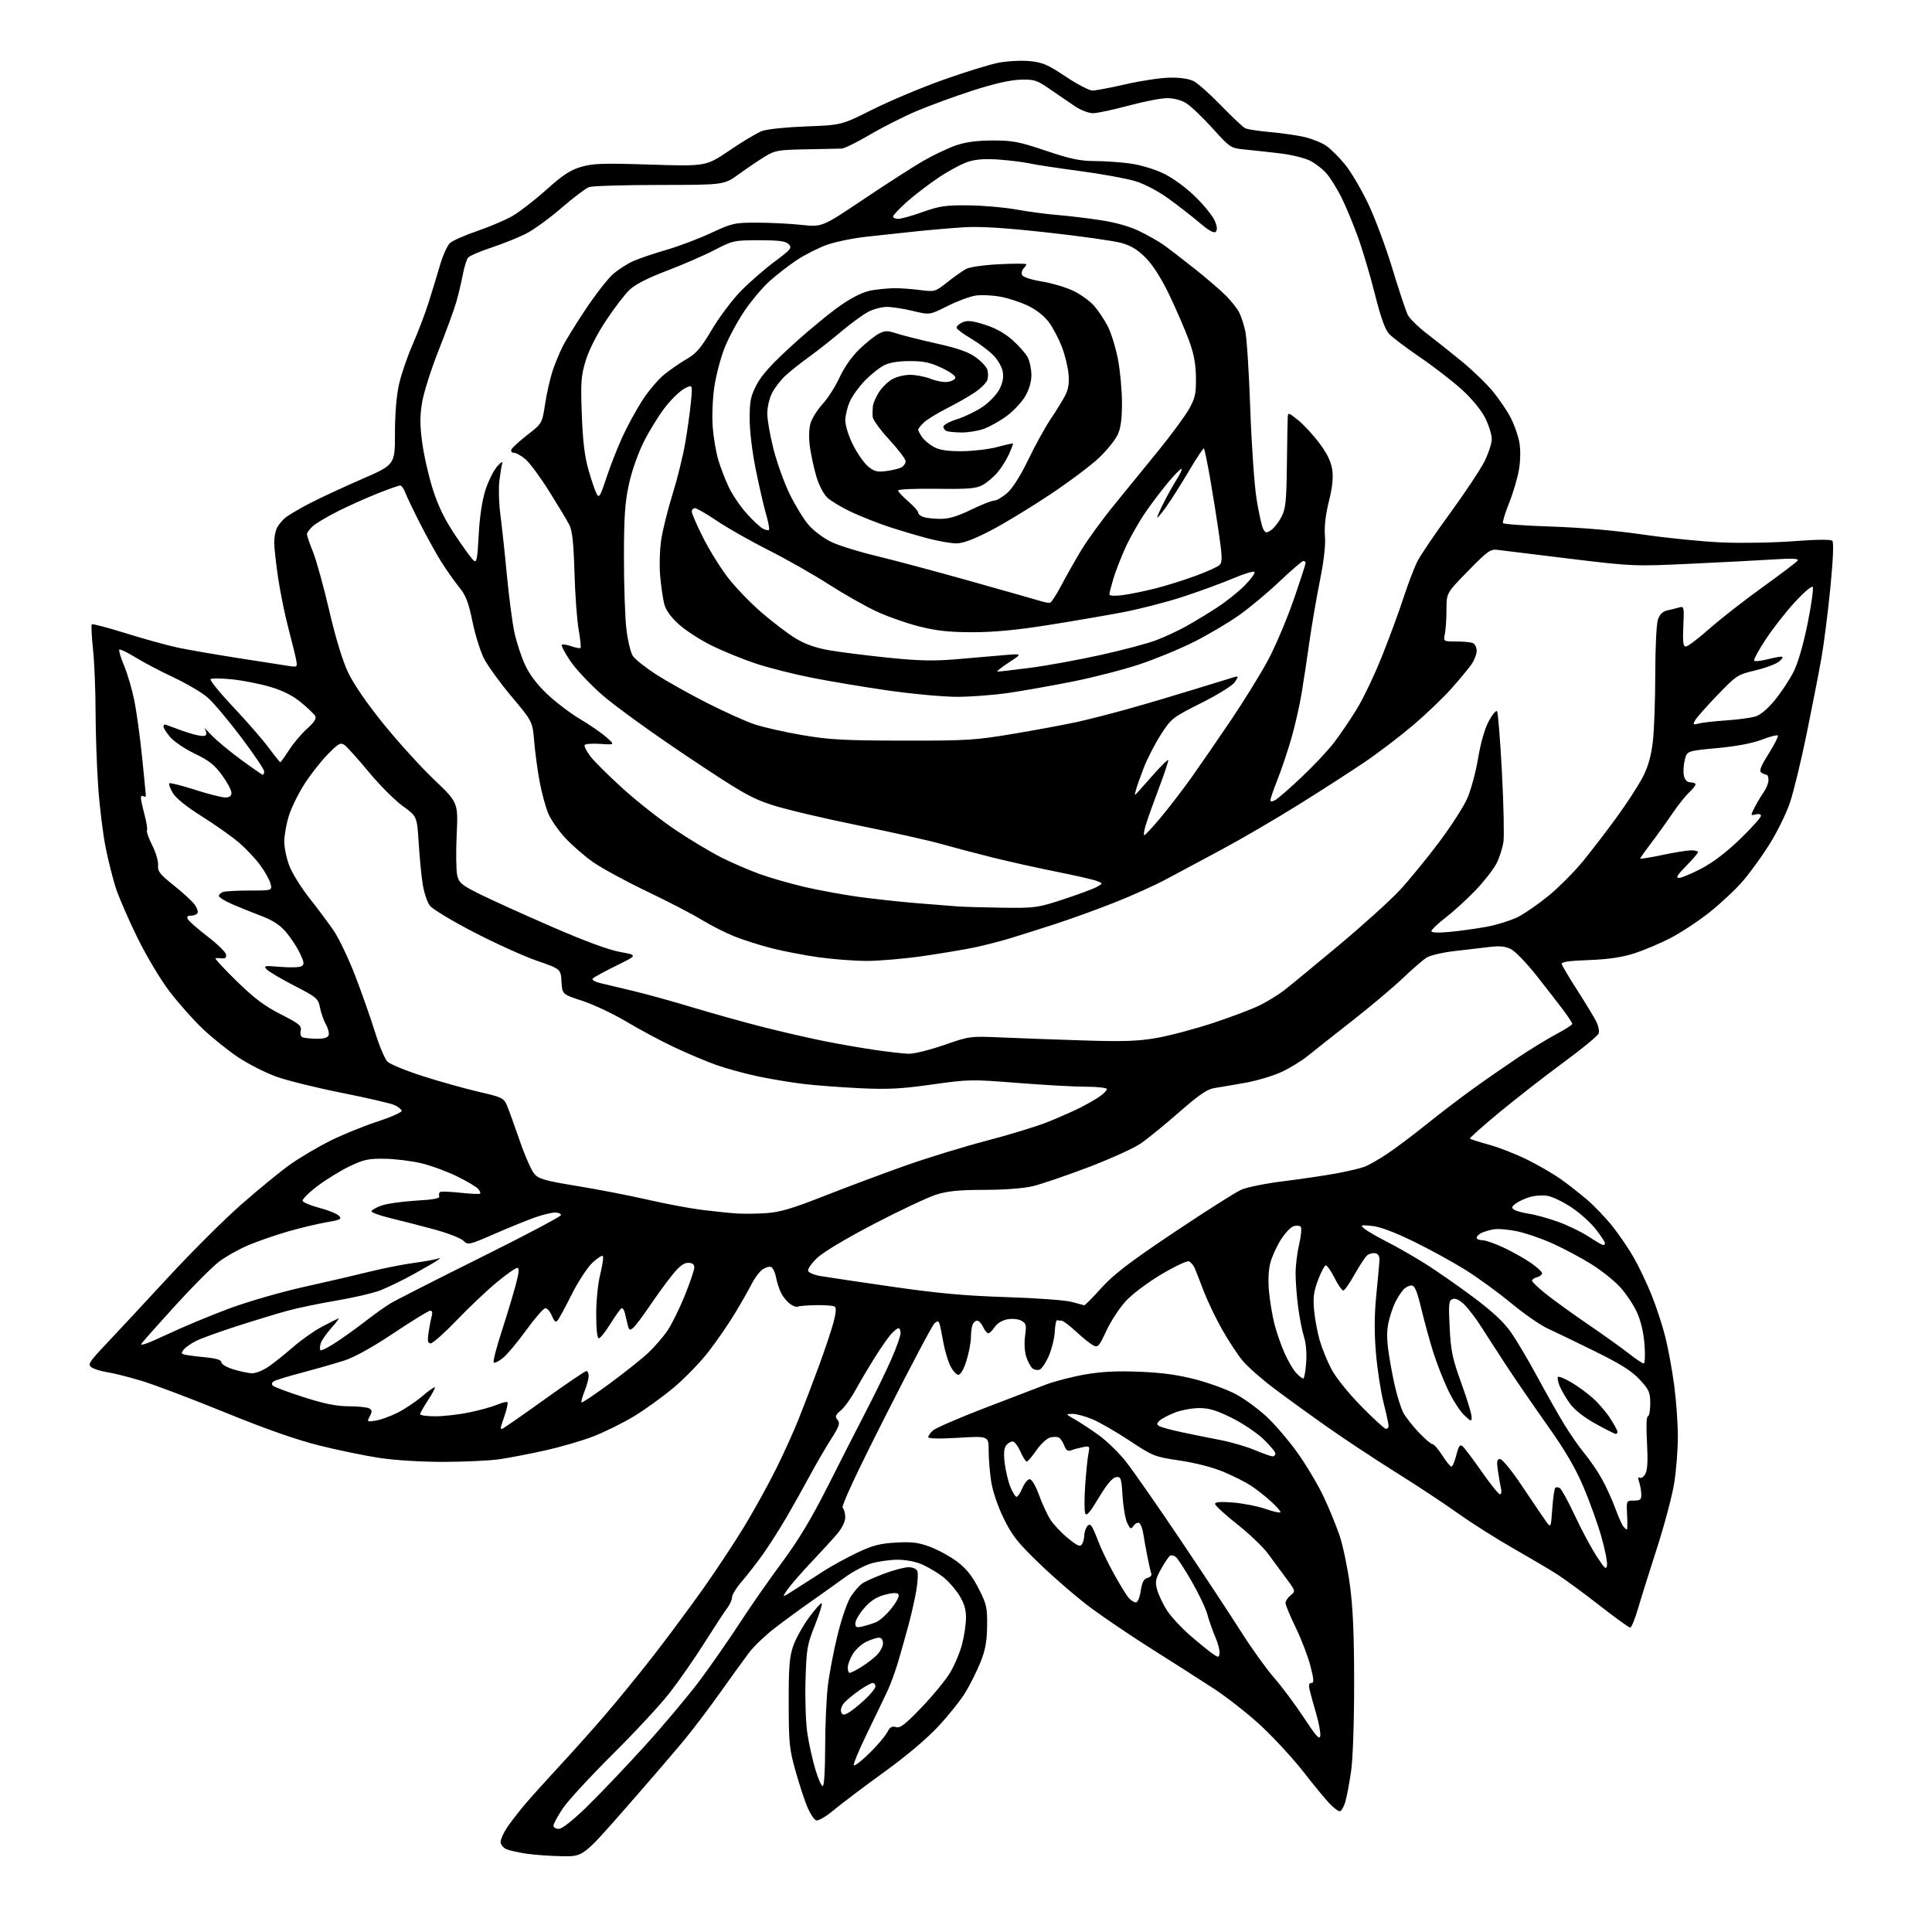 <?xml version="1.0" encoding="UTF-8" standalone="no"?>
<svg 
  version="1.1" 
  xmlns="http://www.w3.org/2000/svg" 
  xmlns:xlink="http://www.w3.org/1999/xlink" 
  xmlns:svg="http://www.w3.org/2000/svg"
  xmlns:rdf="http://www.w3.org/1999/02/22-rdf-syntax-ns#"
  xmlns:cc="http://creativecommons.org/ns#"
  xmlns:dc="http://purl.org/dc/elements/1.1/"
  viewBox="0 0 768 768"
  width="768"
  height="768"
>
<style>svg {background-color: white; }</style>"
<path stroke="none" fill="black" fill-rule="evenodd" d="M223.66,737.88C219.17,737.81 212.80,737.37 209.50,736.90C206.20,736.43 202.49,735.60 201.25,735.05C200.01,734.49 199.00,733.20 199.00,732.16C199.00,731.13 200.18,728.53 201.62,726.39C203.06,724.25 206.31,720.05 208.85,717.06C211.40,714.07 217.48,707.32 222.37,702.06C227.26,696.80 235.37,687.73 240.38,681.91C245.40,676.09 254.02,665.51 259.55,658.41C265.08,651.31 274.00,639.31 279.37,631.73C284.73,624.16 292.25,612.79 296.07,606.45C299.89,600.12 305.41,590.12 308.35,584.22C311.29,578.32 315.32,569.45 317.31,564.50C319.30,559.55 322.95,550.01 325.42,543.30C327.89,536.59 330.56,528.60 331.36,525.55C332.35,521.78 332.48,519.79 331.77,519.36C331.19,519.00 327.84,518.76 324.32,518.82C320.80,518.88 317.57,519.15 317.13,519.42C316.69,519.69 315.35,519.23 314.16,518.40C312.96,517.56 311.35,515.65 310.58,514.15C309.81,512.66 308.86,509.79 308.49,507.78C308.11,505.78 307.22,503.92 306.52,503.64C305.81,503.37 304.27,503.82 303.10,504.64C301.93,505.46 300.01,508.01 298.84,510.32C297.67,512.62 294.68,517.88 292.19,522.00C289.70,526.12 285.04,532.92 281.82,537.10C278.61,541.29 272.38,547.74 267.98,551.45C263.59,555.16 256.34,560.39 251.89,563.07C247.43,565.75 240.18,569.33 235.76,571.03C231.35,572.73 222.74,575.23 216.62,576.59C210.50,577.95 202.35,579.52 198.50,580.07C194.65,580.63 184.75,581.10 176.50,581.12C167.75,581.14 157.12,580.49 151.00,579.57C145.22,578.70 134.43,576.48 127.00,574.63C117.86,572.35 105.75,568.11 89.50,561.48C76.30,556.10 61.37,550.45 56.33,548.92C51.29,547.40 45.12,545.84 42.63,545.47C40.13,545.09 37.31,544.22 36.36,543.52C34.79,542.37 35.38,541.44 42.56,533.86C46.93,529.24 57.92,517.42 67.00,507.59C76.08,497.76 89.12,484.76 96.00,478.72C102.88,472.67 111.65,465.50 115.50,462.79C119.35,460.08 126.40,455.91 131.17,453.52C135.93,451.14 144.38,447.70 149.93,445.88C155.48,444.06 159.87,442.10 159.69,441.53C159.50,440.97 158.26,439.97 156.93,439.32C155.59,438.67 146.18,436.48 136.00,434.45C125.83,432.43 114.00,429.50 109.73,427.95C105.45,426.39 98.72,422.97 94.76,420.34C90.81,417.71 84.48,412.65 80.70,409.08C76.93,405.52 70.92,398.75 67.35,394.05C63.66,389.19 58.11,379.89 54.50,372.50C51.01,365.35 47.20,356.57 46.04,353.00C44.89,349.43 43.07,342.23 42.01,337.00C40.95,331.77 39.62,320.98 39.05,313.00C38.48,305.02 38.01,291.52 37.99,283.00C37.98,274.48 37.52,263.27 36.97,258.09C36.43,252.92 36.21,248.45 36.49,248.17C36.77,247.89 42.96,249.53 50.25,251.80C57.54,254.08 66.82,256.63 70.87,257.48C74.92,258.33 85.72,260.19 94.87,261.63C104.02,263.06 113.02,264.46 114.88,264.74C118.15,265.23 118.25,265.15 117.74,262.37C117.45,260.79 116.07,255.15 114.66,249.83C113.26,244.51 111.41,235.46 110.55,229.70C109.70,223.95 109.00,217.58 109.00,215.56C109.00,213.53 109.52,210.90 110.15,209.73C110.78,208.55 112.24,206.79 113.40,205.82C114.55,204.85 118.88,202.30 123.00,200.15C127.12,198.00 136.46,193.66 143.75,190.49C157.00,184.74 157.00,184.74 157.00,172.32C157.00,164.43 157.60,157.27 158.63,152.70C159.53,148.74 161.95,141.67 164.01,137.00C166.06,132.32 168.89,124.90 170.30,120.50C171.70,116.10 173.77,109.32 174.90,105.43C176.03,101.54 177.82,97.57 178.88,96.61C179.94,95.65 184.79,93.51 189.65,91.85C194.52,90.19 200.80,87.52 203.60,85.93C206.41,84.33 212.49,79.63 217.10,75.49C223.65,69.61 226.71,67.60 230.98,66.34C235.67,64.96 239.71,64.82 258.57,65.43C280.68,66.13 280.68,66.13 290.09,59.73C295.27,56.21 301.07,52.75 303.00,52.05C304.93,51.34 312.80,50.53 320.50,50.25C334.50,49.73 334.50,49.73 347.00,43.47C353.88,40.03 366.49,34.73 375.04,31.70C383.59,28.66 393.39,25.63 396.82,24.96C400.25,24.28 405.79,23.98 409.13,24.28C414.37,24.75 416.33,25.59 423.59,30.41C428.20,33.49 433.01,36.00 434.26,36.00C435.51,36.00 441.48,34.87 447.52,33.48C453.56,32.09 461.46,30.92 465.07,30.86C469.19,30.80 472.73,31.33 474.57,32.29C476.18,33.13 481.06,37.48 485.41,41.96C489.76,46.44 494.04,50.48 494.91,50.94C495.79,51.40 500.26,52.10 504.85,52.50C509.44,52.90 515.62,53.79 518.59,54.48C521.56,55.17 525.45,56.75 527.24,57.99C529.04,59.23 532.41,62.60 534.74,65.47C537.07,68.35 541.21,75.38 543.93,81.10C546.65,86.82 550.98,98.47 553.56,107.00C556.14,115.53 558.87,123.71 559.62,125.19C560.37,126.66 563.80,130.02 567.24,132.65C570.68,135.28 577.01,140.32 581.31,143.85C585.60,147.38 591.15,152.77 593.63,155.82C596.12,158.88 599.26,163.56 600.62,166.23C601.97,168.90 603.47,173.18 603.95,175.75C604.47,178.55 604.43,182.84 603.85,186.44C603.32,189.75 601.56,195.77 599.94,199.82C598.32,203.86 597.20,207.52 597.46,207.94C597.72,208.36 606.39,208.98 616.72,209.32C628.46,209.70 642.06,210.88 653.00,212.48C662.62,213.88 676.80,215.30 684.50,215.63C692.20,215.96 705.01,215.74 712.97,215.13C722.11,214.44 727.78,214.38 728.38,214.98C728.98,215.58 728.69,222.47 727.59,233.72C726.63,243.50 725.01,256.23 723.97,262.00C722.94,267.77 720.30,281.27 718.11,292.00C715.91,302.73 712.93,314.98 711.47,319.23C710.02,323.48 706.39,330.85 703.40,335.61C700.41,340.37 695.62,346.99 692.74,350.32C689.86,353.65 683.90,359.22 679.51,362.70C675.11,366.18 668.14,370.78 664.01,372.91C659.88,375.05 653.35,377.80 649.50,379.02C644.61,380.58 639.19,381.36 631.50,381.64C623.44,381.93 620.59,382.37 620.82,383.27C621.00,383.95 623.76,388.59 626.96,393.58C630.16,398.58 633.52,404.11 634.44,405.88C635.35,407.65 635.83,409.86 635.50,410.80C635.17,411.73 628.94,416.88 621.65,422.23C614.36,427.58 602.88,436.52 596.14,442.09C589.40,447.66 584.07,452.40 584.30,452.63C584.53,452.86 588.03,453.97 592.08,455.09C596.13,456.21 603.06,458.95 607.47,461.17C611.89,463.39 617.75,466.80 620.50,468.76C623.25,470.72 627.88,474.34 630.78,476.81C633.69,479.28 638.29,484.09 641.01,487.51C643.73,490.93 647.58,496.60 649.57,500.11C651.56,503.63 654.70,510.25 656.55,514.84C658.40,519.43 660.85,526.91 661.99,531.46C663.13,536.02 664.72,544.64 665.51,550.62C666.31,556.61 666.97,565.77 666.98,571.00C666.98,576.23 666.32,584.63 665.50,589.69C664.68,594.74 661.57,606.44 658.58,615.69C655.60,624.93 652.20,635.76 651.04,639.75C649.87,643.74 648.51,647.00 648.02,647.00C647.53,647.00 642.03,643.03 635.81,638.17C629.59,633.31 622.02,627.76 619.00,625.82C615.98,623.89 608.13,619.26 601.57,615.52C595.01,611.79 585.10,605.51 579.56,601.57C574.02,597.62 562.92,590.29 554.89,585.28C546.86,580.26 534.71,572.24 527.89,567.44C521.08,562.65 511.45,555.68 506.50,551.95C501.55,548.23 495.88,543.23 493.91,540.84C491.94,538.45 488.29,532.90 485.81,528.50C483.32,524.10 480.08,517.35 478.60,513.50C477.12,509.65 475.49,505.47 474.96,504.22C474.44,502.97 473.39,501.70 472.61,501.41C471.84,501.11 466.83,503.48 461.48,506.68C455.82,510.07 449.90,514.56 447.32,517.41C444.89,520.12 441.48,525.37 439.75,529.09C436.88,535.26 436.42,535.76 434.55,534.79C433.42,534.20 430.38,531.76 427.79,529.36C425.20,526.96 422.62,525.00 422.04,525.00C421.47,525.00 420.66,524.91 420.25,524.80C419.84,524.69 419.41,526.69 419.30,529.25C419.19,531.80 418.14,536.14 416.96,538.88C415.78,541.62 414.12,544.12 413.28,544.45C412.44,544.77 411.15,544.54 410.42,543.94C409.70,543.33 408.59,541.29 407.96,539.39C407.29,537.35 407.10,533.92 407.49,531.04C408.09,526.68 407.93,526.03 405.98,524.99C404.72,524.31 402.34,524.09 400.39,524.46C398.36,524.84 396.33,526.09 395.38,527.55C394.49,528.90 393.36,530.00 392.86,530.00C392.37,530.00 391.44,528.88 390.82,527.50C390.19,526.12 389.12,525.00 388.45,525.00C387.77,525.00 386.94,525.71 386.61,526.58C386.27,527.45 385.97,529.81 385.94,531.83C385.91,533.85 385.10,537.98 384.15,541.00C383.09,544.38 381.86,546.50 380.96,546.50C380.16,546.50 378.71,544.89 377.75,542.92C376.78,540.94 375.52,536.67 374.95,533.42C374.38,530.16 373.70,526.89 373.44,526.14C373.07,525.05 372.68,525.02 371.49,526.01C370.68,526.68 361.91,543.25 352.01,562.82C340.02,586.51 334.34,598.74 335.00,599.40C335.55,599.95 336.00,601.64 336.00,603.17C336.00,604.82 334.72,607.45 332.80,609.72C331.04,611.80 326.40,616.88 322.49,621.00C318.59,625.12 314.33,630.02 313.03,631.89C310.67,635.27 310.67,635.27 316.33,631.64C319.45,629.64 324.53,626.38 327.61,624.40C330.70,622.42 336.61,619.19 340.74,617.22C346.82,614.34 349.77,613.57 356.12,613.20C362.50,612.83 365.06,613.15 369.78,614.92C372.97,616.11 377.81,618.77 380.54,620.83C384.14,623.55 386.46,626.46 389.00,631.44C392.19,637.70 392.49,639.01 392.39,646.40C392.31,652.57 391.68,655.99 389.75,660.78C388.35,664.23 385.70,669.56 383.85,672.62C382.01,675.68 377.18,681.76 373.11,686.14C368.53,691.08 360.36,697.99 351.62,704.31C343.86,709.91 334.90,716.68 331.70,719.33C328.26,722.19 325.28,723.94 324.42,723.61C323.61,723.30 322.07,721.00 321.00,718.49C319.93,715.99 317.81,709.57 316.30,704.22C313.78,695.32 313.55,693.02 313.52,677.00C313.50,662.58 313.82,658.58 315.33,654.25C316.34,651.36 319.18,646.26 321.65,642.90C324.12,639.55 326.38,637.04 326.67,637.33C326.96,637.63 325.71,641.61 323.90,646.18C320.84,653.87 320.56,655.53 320.20,668.14C319.99,675.65 320.32,685.10 320.95,689.14C321.57,693.19 322.98,699.54 324.08,703.25C325.18,706.96 326.52,710.00 327.04,710.00C327.61,710.00 328.00,703.79 328.01,694.75C328.01,686.36 328.48,675.45 329.04,670.50C329.61,665.55 331.38,656.23 332.98,649.78C334.66,643.00 336.92,636.54 338.34,634.44C339.70,632.45 341.68,630.21 342.75,629.46C343.83,628.71 347.75,626.95 351.47,625.55C355.19,624.15 359.55,623.00 361.15,623.00C362.90,623.00 364.31,623.64 364.68,624.61C365.02,625.49 364.82,628.98 364.23,632.36C363.65,635.74 362.26,641.88 361.14,646.00C360.03,650.12 358.21,656.59 357.09,660.38C355.97,664.16 354.10,669.33 352.92,671.88C351.74,674.42 348.08,682.04 344.78,688.81C341.48,695.58 339.07,701.40 339.42,701.75C339.77,702.10 342.55,699.93 345.60,696.94C348.66,693.95 351.82,690.24 352.63,688.70C353.76,686.54 354.58,686.05 356.16,686.55C357.81,687.07 359.80,685.54 366.35,678.71C370.83,674.04 375.94,667.81 377.71,664.86C379.47,661.91 381.61,656.82 382.46,653.54C383.31,650.26 384.00,645.51 384.00,642.99C384.00,639.66 383.22,637.16 381.18,633.95C379.63,631.50 376.70,628.24 374.68,626.70C372.66,625.17 369.10,623.04 366.76,621.98C364.22,620.82 360.26,620.04 356.93,620.02C353.87,620.01 349.12,620.67 346.38,621.48C343.64,622.29 338.95,624.76 335.95,626.96C332.95,629.15 326.90,633.47 322.50,636.55C318.10,639.62 311.49,644.47 307.81,647.32C304.13,650.17 299.59,654.52 297.72,657.00C295.85,659.48 290.81,666.45 286.52,672.50C282.23,678.55 275.76,687.10 272.15,691.50C268.53,695.90 257.98,708.16 248.70,718.75C231.82,738.00 231.82,738.00 223.66,737.88zM222.13,727.00C223.45,727.00 227.66,723.69 233.25,718.25C238.20,713.44 248.52,702.60 256.18,694.18C263.85,685.75 273.85,673.82 278.42,667.68C282.98,661.53 290.07,651.33 294.18,645.00C298.29,638.67 305.79,627.90 310.87,621.06C317.52,612.07 322.61,603.59 329.18,590.56C334.19,580.62 341.09,567.10 344.51,560.50C347.94,553.90 352.37,544.77 354.37,540.20C356.37,535.64 358.00,531.02 358.00,529.95C358.00,528.88 357.63,528.00 357.17,528.00C356.72,528.00 355.42,529.01 354.29,530.25C353.15,531.49 350.24,535.65 347.82,539.50C345.39,543.35 341.93,549.20 340.12,552.50C338.32,555.80 335.67,559.48 334.24,560.68C332.04,562.53 331.84,563.10 332.94,564.43C334.04,565.75 333.62,566.96 330.25,572.25C328.06,575.69 324.33,582.10 321.97,586.50C319.61,590.90 315.45,598.33 312.73,603.00C310.01,607.67 305.78,614.31 303.35,617.74C300.91,621.17 297.14,626.03 294.96,628.55C292.78,631.06 291.00,633.93 291.00,634.93C291.00,635.92 290.17,637.80 289.16,639.12C288.15,640.43 284.07,646.65 280.09,652.95C276.11,659.25 269.85,668.25 266.18,672.95C262.52,677.65 252.26,688.70 243.40,697.50C234.54,706.30 225.64,715.97 223.64,718.99C221.64,722.00 220.00,725.04 220.00,725.74C220.00,726.43 220.96,727.00 222.13,727.00zM532.54,720.00C531.91,720.00 530.02,718.54 528.34,716.75C526.66,714.96 522.06,709.38 518.13,704.33C514.20,699.29 506.82,691.25 501.74,686.46C496.66,681.67 487.91,674.77 482.31,671.13C476.70,667.48 465.69,660.45 457.84,655.50C449.99,650.55 439.20,643.27 433.86,639.32C428.53,635.37 419.39,627.53 413.56,621.91C404.52,613.21 402.36,610.49 398.99,603.60C396.65,598.82 394.62,592.84 394.02,589.00C393.47,585.42 393.01,579.87 393.01,576.66C393.00,570.82 393.00,570.82 381.00,571.54C373.39,571.99 369.00,571.90 369.00,571.28C369.00,570.75 369.84,569.55 370.88,568.61C371.91,567.68 381.02,563.73 391.13,559.83C401.23,555.94 412.35,551.68 415.84,550.36C419.32,549.05 426.30,547.25 431.34,546.37C437.90,545.23 444.05,544.92 453.00,545.29C461.83,545.64 468.37,546.54 475.25,548.34C480.62,549.74 487.81,552.37 491.23,554.19C494.65,556.01 500.20,560.07 503.56,563.21C506.92,566.35 512.46,572.84 515.87,577.64C519.29,582.44 523.88,590.16 526.09,594.80C528.29,599.44 531.18,606.48 532.51,610.45C533.85,614.41 535.69,623.25 536.61,630.08C537.82,639.04 538.29,649.88 538.29,669.00C538.30,684.47 537.80,699.04 537.09,704.00C536.43,708.67 535.39,714.19 534.78,716.25C534.18,718.31 533.17,720.00 532.54,720.00zM524.83,690.05C525.01,688.85 524.27,684.86 523.19,681.19C522.11,677.51 520.94,673.26 520.59,671.75C520.15,669.80 520.35,669.00 521.30,669.00C522.39,669.00 522.31,667.71 520.92,662.25C519.97,658.54 517.35,651.70 515.10,647.05C512.84,642.41 511.00,637.98 511.00,637.21C511.00,636.45 511.91,635.07 513.03,634.16C515.05,632.51 515.03,632.46 511.28,627.41C509.20,624.61 505.93,620.17 504.00,617.55C502.07,614.93 496.56,609.67 491.75,605.87C486.94,602.07 483.00,598.45 483.00,597.83C483.00,597.05 485.21,596.89 490.25,597.29C494.24,597.61 500.09,598.77 503.25,599.88C506.41,600.99 509.00,601.52 509.00,601.06C509.00,600.61 507.22,598.63 505.05,596.66C502.87,594.70 499.39,591.97 497.30,590.59C495.21,589.22 490.34,586.76 486.49,585.13C482.25,583.33 475.35,581.54 469.05,580.60C458.93,579.10 458.33,578.86 449.06,572.72C443.80,569.24 437.17,565.41 434.31,564.20C431.46,562.99 427.86,562.02 426.31,562.04C423.53,562.09 423.54,562.11 427.36,564.29C429.49,565.51 433.78,568.34 436.90,570.59C440.02,572.84 444.85,577.57 447.63,581.09C450.41,584.62 460.10,598.52 469.17,612.00C478.24,625.48 489.08,641.90 493.25,648.50C497.43,655.10 503.40,663.42 506.52,667.00C509.65,670.58 514.97,677.71 518.35,682.86C523.15,690.17 524.57,691.75 524.83,690.05zM337.13,680.93C338.32,680.30 341.25,677.97 343.64,675.76C346.04,673.55 348.00,671.13 348.00,670.37C348.00,669.62 347.52,669.00 346.93,669.00C346.34,669.00 343.98,670.30 341.68,671.88C339.38,673.47 336.66,675.70 335.63,676.85C334.59,678.00 334.03,679.63 334.36,680.51C334.86,681.80 335.37,681.87 337.13,680.93zM337.75,665.00C338.16,664.99 340.07,664.05 342.00,662.89C343.93,661.74 346.74,659.63 348.25,658.21C349.76,656.79 351.00,654.59 351.00,653.31C351.00,651.86 350.41,651.00 349.40,651.00C348.52,651.00 346.28,651.72 344.42,652.61C342.55,653.49 340.12,655.68 339.02,657.47C337.91,659.27 337.00,661.70 337.00,662.87C337.00,664.04 337.34,665.00 337.75,665.00zM484.79,657.22C484.96,656.20 484.19,653.27 483.09,650.71C481.99,648.14 480.58,644.12 479.95,641.77C479.33,639.42 476.56,633.58 473.81,628.79C471.05,623.99 468.19,619.57 467.44,618.95C466.70,618.33 465.65,618.10 465.12,618.42C464.59,618.75 463.00,621.10 461.58,623.64C459.35,627.62 459.13,628.77 459.97,631.90C460.51,633.90 462.24,637.56 463.80,640.03C465.37,642.51 469.55,647.03 473.08,650.10C476.61,653.16 480.62,656.42 482.00,657.36C484.37,658.97 484.51,658.97 484.79,657.22zM342.75,646.57C344.26,646.22 346.71,645.45 348.19,644.87C349.67,644.28 352.49,641.74 354.46,639.22C356.74,636.28 357.69,634.29 357.07,633.67C356.46,633.06 354.45,633.17 351.51,634.00C348.28,634.90 345.88,636.49 343.46,639.32C341.56,641.54 340.00,644.23 340.00,645.29C340.00,646.88 340.48,647.10 342.75,646.57zM451.54,637.00C452.24,637.00 453.07,635.00 453.46,632.39C453.98,628.97 454.67,627.64 456.13,627.25C457.22,626.97 457.92,626.23 457.68,625.62C457.45,625.00 456.76,622.02 456.16,619.00C455.55,615.98 454.80,611.83 454.49,609.79C454.18,607.74 453.46,605.78 452.89,605.43C452.33,605.09 451.31,605.56 450.63,606.49C449.52,608.01 449.27,607.90 448.06,605.34C447.32,603.78 446.50,598.99 446.23,594.70C445.77,587.45 445.59,586.92 443.62,587.20C442.18,587.40 439.97,590.05 436.77,595.39C433.22,601.30 431.88,602.85 431.39,601.57C431.03,600.63 431.02,595.73 431.36,590.68C431.70,585.63 432.27,579.97 432.63,578.10C433.26,574.78 433.20,574.71 430.39,575.28C428.80,575.60 426.72,576.16 425.76,576.53C424.50,577.02 423.77,576.52 423.08,574.70C422.55,573.32 421.62,571.88 421.00,571.50C420.39,571.12 418.81,571.08 417.49,571.41C416.16,571.75 413.69,574.04 411.99,576.51C410.29,578.98 408.56,581.00 408.14,581.00C407.73,581.00 406.59,579.20 405.62,577.00C404.65,574.80 403.27,573.00 402.55,573.00C401.83,573.00 400.68,573.68 399.99,574.52C399.12,575.56 398.93,577.74 399.37,581.52C399.73,584.54 400.74,588.80 401.62,591.00C402.50,593.20 403.61,595.00 404.10,595.00C404.58,595.00 405.63,593.42 406.44,591.50C407.24,589.58 408.54,588.00 409.31,588.00C410.14,588.00 411.68,590.60 413.01,594.25C414.26,597.69 416.29,602.08 417.51,604.02C418.74,605.96 421.87,609.29 424.47,611.42C428.23,614.51 429.38,615.01 430.08,613.90C430.57,613.13 430.98,611.60 431.00,610.50C431.02,609.40 431.45,607.83 431.97,607.01C432.58,606.05 433.23,605.87 433.79,606.51C434.28,607.05 435.49,609.75 436.50,612.50C437.50,615.25 440.31,621.10 442.73,625.50C445.16,629.90 447.85,634.29 448.73,635.25C449.60,636.21 450.86,637.00 451.54,637.00zM638.82,622.19C639.00,620.92 637.97,615.75 636.52,610.69C635.07,605.64 631.88,596.77 629.42,591.00C626.29,583.62 622.11,576.48 615.39,567.00C610.13,559.58 603.01,549.23 599.56,544.00C596.12,538.77 591.43,531.55 589.16,527.95C586.88,524.35 583.70,520.12 582.07,518.57C580.13,516.71 578.54,515.96 577.42,516.39C575.92,516.97 575.78,518.29 576.26,527.77C576.73,537.03 577.37,540.06 580.90,549.83C583.16,556.07 585.00,562.11 585.00,563.27C585.00,565.23 584.80,565.18 581.98,562.48C580.32,560.89 577.44,556.38 575.57,552.45C573.71,548.53 571.07,541.76 569.70,537.41C568.34,533.06 566.22,525.34 564.99,520.25C563.25,513.01 562.39,511.00 561.04,511.00C560.09,511.00 558.62,511.79 557.78,512.75C556.93,513.71 555.52,515.92 554.65,517.65C553.77,519.38 552.57,522.94 551.98,525.57C551.22,529.00 551.23,532.47 552.04,537.92C552.65,542.09 553.86,548.42 554.73,552.00C555.59,555.58 556.95,559.81 557.75,561.41C558.56,563.01 561.25,566.49 563.74,569.16C566.24,571.82 568.77,574.02 569.39,574.04C570.00,574.06 571.77,576.08 573.33,578.54C574.88,580.99 576.52,583.00 576.96,583.00C577.40,583.00 578.28,580.93 578.92,578.41C579.84,574.76 580.35,574.04 581.41,574.92C582.14,575.53 585.56,580.08 589.01,585.02C592.46,589.96 595.71,594.00 596.25,594.00C596.78,594.00 596.98,592.99 596.68,591.75C596.39,590.51 595.84,587.36 595.46,584.75C594.89,580.82 595.04,580.00 596.33,580.00C597.20,580.00 601.07,584.76 605.06,590.75C609.01,596.66 613.20,602.85 614.37,604.50C616.50,607.50 616.50,607.50 617.05,599.79C617.35,595.54 617.88,591.79 618.23,591.44C618.58,591.09 619.41,591.13 620.06,591.54C620.72,591.95 623.40,596.86 626.02,602.45C628.64,608.05 632.52,615.30 634.63,618.56C637.92,623.64 638.53,624.17 638.82,622.19zM646.68,608.00C646.92,608.00 646.98,605.41 646.81,602.25C646.50,596.50 646.50,596.50 649.50,596.50C652.05,596.50 652.49,596.12 652.44,594.00C652.41,592.62 652.02,590.43 651.58,589.12C651.05,587.53 651.14,586.97 651.84,587.40C652.42,587.76 653.44,587.06 654.09,585.83C654.91,584.30 655.10,580.39 654.70,573.30C654.34,567.10 654.49,563.00 655.06,563.00C655.58,563.00 656.00,560.74 656.00,557.98C656.00,553.47 655.57,552.49 651.83,548.43C648.67,545.01 644.36,542.28 634.07,537.20C626.60,533.52 618.12,529.43 615.24,528.11C612.36,526.80 605.83,522.28 600.75,518.06C595.66,513.85 587.45,507.87 582.50,504.78C577.55,501.68 568.25,496.59 561.83,493.46C554.19,489.74 548.50,487.62 545.33,487.32C540.73,486.89 540.60,486.95 542.50,488.52C543.60,489.42 547.61,491.74 551.41,493.67C555.21,495.60 561.96,499.46 566.41,502.25C570.86,505.04 579.46,511.02 585.53,515.55C593.28,521.34 597.78,525.53 600.65,529.64C602.90,532.86 607.66,540.90 611.22,547.50C614.78,554.10 619.61,562.63 621.96,566.46C624.31,570.29 627.93,575.46 630.01,577.96C632.09,580.46 635.15,584.98 636.83,588.00C638.50,591.02 640.86,596.20 642.07,599.50C643.28,602.80 644.71,606.06 645.26,606.75C645.80,607.44 646.44,608.00 646.68,608.00zM505.75,578.91C506.44,578.96 507.00,578.47 507.00,577.82C507.00,577.17 504.85,574.58 502.23,572.07C499.60,569.55 493.92,565.75 489.60,563.61C483.51,560.59 480.60,559.72 476.62,559.74C473.81,559.75 469.48,560.56 467.00,561.53C464.52,562.50 461.82,563.92 461.00,564.68C459.78,565.81 459.75,566.22 460.82,566.89C461.55,567.34 465.60,568.44 469.82,569.34C474.04,570.24 480.94,571.64 485.14,572.44C489.34,573.25 495.41,575.01 498.64,576.37C501.86,577.72 505.06,578.86 505.75,578.91zM642.25,569.99C641.84,569.98 638.22,568.16 634.22,565.94C629.66,563.41 625.88,560.44 624.11,557.99C622.55,555.84 620.70,552.70 620.00,551.01C619.30,549.32 619.00,547.67 619.32,547.35C619.64,547.02 622.01,547.99 624.58,549.49C627.15,551.00 631.07,553.87 633.29,555.87C635.52,557.86 638.61,561.50 640.17,563.95C641.73,566.39 643.00,568.75 643.00,569.20C643.00,569.64 642.66,569.99 642.25,569.99zM199.57,568.00C199.89,568.00 207.36,562.83 216.17,556.50C224.98,550.17 232.60,545.00 233.10,545.00C233.59,545.00 234.00,545.89 234.00,546.98C234.00,548.07 233.27,550.79 232.37,553.02C231.48,555.26 230.94,557.27 231.17,557.50C231.40,557.73 236.52,554.29 242.54,549.85C248.57,545.40 255.45,539.91 257.84,537.64C260.23,535.36 263.53,531.56 265.18,529.18C266.84,526.81 269.95,520.54 272.10,515.27C274.24,509.99 276.00,504.84 276.00,503.83C276.00,502.55 275.26,502.00 273.52,502.00C271.73,502.00 269.90,503.45 266.89,507.25C264.60,510.14 260.60,515.66 257.99,519.53C255.37,523.40 252.53,527.15 251.66,527.87C250.30,529.00 250.00,528.79 249.45,526.34C249.10,524.78 248.60,522.71 248.34,521.75C248.08,520.79 247.56,520.00 247.18,520.01C246.81,520.02 244.83,522.72 242.79,526.01C240.75,529.30 238.62,532.00 238.04,532.00C237.39,532.00 237.00,528.42 237.00,522.46C237.00,516.95 237.69,510.16 238.63,506.42C239.53,502.85 239.97,499.64 239.62,499.28C239.26,498.93 237.36,500.18 235.39,502.07C233.42,503.96 229.78,509.55 227.29,514.50C224.81,519.45 222.30,524.09 221.72,524.80C220.90,525.82 220.38,525.43 219.38,523.05C218.67,521.37 217.51,520.01 216.80,520.02C216.08,520.03 212.65,523.96 209.17,528.77C205.69,533.57 201.51,538.57 199.87,539.87C198.24,541.17 196.62,541.95 196.27,541.60C195.92,541.25 197.27,535.91 199.27,529.73C201.27,523.55 203.80,515.24 204.88,511.25C206.32,505.94 206.52,504.00 205.62,504.00C204.95,504.00 201.27,506.59 197.45,509.75C193.63,512.91 186.50,519.66 181.61,524.75C176.72,529.84 172.05,534.00 171.22,534.00C170.03,534.00 169.86,533.13 170.35,529.75C170.69,527.41 171.26,524.49 171.60,523.25C172.00,521.83 171.80,521.00 171.05,521.00C170.39,521.00 163.89,524.99 156.60,529.86C148.16,535.50 141.00,539.48 136.92,540.81C133.39,541.95 125.95,544.08 120.39,545.55C114.83,547.01 109.66,548.59 108.90,549.06C107.99,549.62 107.86,550.24 108.51,550.86C109.05,551.37 114.55,553.42 120.73,555.40C129.02,558.06 133.74,559.00 138.73,559.02C142.45,559.02 146.11,559.42 146.85,559.89C147.94,560.58 147.97,561.19 146.99,563.02C145.81,565.23 145.88,565.28 149.35,564.72C151.33,564.40 155.25,562.98 158.07,561.56C160.90,560.14 165.28,557.20 167.82,555.04C170.35,552.87 172.61,551.28 172.84,551.50C173.06,551.73 171.84,554.03 170.12,556.63C168.41,559.22 167.00,561.72 167.00,562.17C167.00,562.63 169.72,563.00 173.04,563.00C176.37,563.00 182.42,562.31 186.49,561.47C190.57,560.63 195.55,559.25 197.56,558.41C199.57,557.57 201.44,557.11 201.72,557.39C202.00,557.66 201.50,560.02 200.61,562.62C199.73,565.23 199.00,567.50 199.00,567.68C199.00,567.86 199.26,568.00 199.57,568.00zM550.96,568.00C551.53,568.00 551.99,567.44 551.99,566.75C551.98,566.06 551.07,561.90 549.96,557.50C548.85,553.10 547.50,544.27 546.96,537.88C546.27,529.76 546.31,522.83 547.09,514.88C547.71,508.62 548.28,502.39 548.36,501.03C548.45,499.38 547.90,498.44 546.70,498.19C545.71,498.00 544.27,498.36 543.48,499.01C542.70,499.66 540.45,503.07 538.48,506.60C536.51,510.12 534.48,513.00 533.97,513.00C533.45,513.00 531.89,510.75 530.50,508.00C529.11,505.25 527.56,503.00 527.06,503.00C526.55,503.00 525.17,505.59 523.97,508.75C522.25,513.30 521.91,515.79 522.36,520.70C522.66,524.11 523.66,529.51 524.57,532.70C525.48,535.89 527.58,541.08 529.25,544.24C530.99,547.56 536.00,553.79 541.10,558.99C545.96,563.95 550.39,568.00 550.96,568.00zM518.05,548.00C518.44,548.00 518.97,545.19 519.22,541.75C519.50,538.05 519.15,533.87 518.38,531.50C517.67,529.30 516.61,523.98 516.04,519.68C515.47,515.38 515.01,509.30 515.02,506.18C515.02,503.05 515.67,497.80 516.45,494.50C517.23,491.20 517.49,488.12 517.04,487.65C516.58,487.18 515.29,487.09 514.18,487.44C513.06,487.80 510.81,490.20 509.16,492.79C507.52,495.38 505.63,499.52 504.98,502.00C504.24,504.81 504.04,509.11 504.46,513.50C504.82,517.35 505.79,523.12 506.61,526.33C507.43,529.54 509.22,534.71 510.60,537.82C511.98,540.93 514.06,544.50 515.23,545.74C516.39,546.98 517.67,548.00 518.05,548.00zM100.11,545.90C101.55,545.95 104.47,544.81 106.61,543.36C108.75,541.91 113.20,538.37 116.50,535.49C119.80,532.61 124.97,528.96 128.00,527.38C131.03,525.80 133.95,524.32 134.50,524.10C135.05,523.87 133.86,525.50 131.85,527.73C129.85,529.96 127.89,532.76 127.51,533.96C127.13,535.17 127.08,536.41 127.39,536.73C127.71,537.04 130.56,535.59 133.73,533.51C136.91,531.42 142.20,527.60 145.50,525.03C148.80,522.46 153.19,519.34 155.26,518.09C157.33,516.84 173.42,508.66 191.01,499.92C208.61,491.17 223.00,483.56 223.00,483.01C223.00,482.45 221.95,482.00 220.66,482.00C219.37,482.00 215.88,482.84 212.91,483.86C209.93,484.89 202.68,487.83 196.78,490.40C186.33,494.95 186.02,495.02 184.20,493.20C183.18,492.18 177.87,490.13 172.42,488.66C166.96,487.18 159.12,485.17 155.00,484.18C150.88,483.19 147.58,481.97 147.68,481.48C147.77,480.98 149.57,479.97 151.68,479.22C153.78,478.47 159.91,477.59 165.30,477.28C172.71,476.84 174.98,476.39 174.61,475.42C174.33,474.71 174.60,473.97 175.19,473.77C175.78,473.57 179.45,473.75 183.34,474.17C187.23,474.58 190.61,474.73 190.85,474.49C191.09,474.24 190.75,473.41 190.10,472.62C189.45,471.84 185.68,469.60 181.71,467.64C177.74,465.68 171.35,463.33 167.50,462.42C163.65,461.50 157.12,460.69 153.00,460.63C146.52,460.52 144.61,460.92 139.00,463.61C135.43,465.31 129.67,468.85 126.21,471.47C122.74,474.09 120.08,476.74 120.29,477.36C120.49,477.98 123.48,479.23 126.93,480.13C130.38,481.03 133.87,482.44 134.69,483.27C136.02,484.59 135.45,484.89 129.62,485.91C126.01,486.53 119.10,488.19 114.28,489.59C109.45,490.99 102.45,493.42 98.72,494.98C94.99,496.55 89.73,499.52 87.02,501.58C84.32,503.64 76.57,511.41 69.80,518.84C63.04,526.28 56.93,533.15 56.24,534.12C55.43,535.24 59.03,533.95 66.24,530.54C72.43,527.61 83.59,522.95 91.03,520.19C98.57,517.39 111.86,513.55 121.03,511.52C130.09,509.51 141.78,506.80 147.00,505.50C152.22,504.20 159.91,502.67 164.08,502.10C168.25,501.53 172.52,500.78 173.58,500.44C175.17,499.92 175.25,500.00 174.00,500.93C173.18,501.55 168.90,504.03 164.50,506.46C160.10,508.88 154.16,511.77 151.31,512.89C148.45,514.01 140.57,515.85 133.81,516.99C127.04,518.12 118.12,519.98 114.00,521.12C109.88,522.26 100.88,525.00 94.00,527.22C87.12,529.43 79.89,532.06 77.93,533.05C75.97,534.04 73.78,535.56 73.07,536.42C72.01,537.70 72.02,538.05 73.14,538.42C73.89,538.66 77.54,539.15 81.25,539.51C85.96,539.96 88.00,540.57 88.00,541.52C88.00,542.28 90.12,543.53 92.75,544.34C95.36,545.14 98.67,545.84 100.11,545.90zM653.39,541.99C653.89,542.00 654.04,538.67 653.72,534.51C653.35,529.65 652.28,525.11 650.67,521.58C649.30,518.60 646.27,514.08 643.94,511.56C641.61,509.03 636.51,504.97 632.60,502.54C628.70,500.10 621.90,496.47 617.50,494.46C613.10,492.45 606.62,490.20 603.10,489.46C599.57,488.72 595.30,488.37 593.60,488.70C591.89,489.02 589.71,489.68 588.75,490.18C587.79,490.67 587.00,491.50 587.00,492.04C587.00,492.57 588.01,493.00 589.25,493.00C590.49,493.00 594.32,494.34 597.78,495.97C601.23,497.60 606.07,500.32 608.53,502.02C610.99,503.71 613.00,505.57 613.00,506.14C613.00,506.72 612.10,507.42 611.00,507.71C609.90,508.00 609.00,508.62 609.00,509.10C609.00,509.58 611.59,512.03 614.75,514.54C617.91,517.05 625.45,522.48 631.50,526.61C637.55,530.74 644.75,535.89 647.50,538.05C650.25,540.22 652.90,541.99 653.39,541.99zM431.00,518.87C431.27,518.93 434.34,515.84 437.80,512.01C442.76,506.52 448.93,501.79 466.67,489.91C479.09,481.59 491.10,473.96 493.38,472.95C495.66,471.94 503.18,470.42 510.10,469.57C517.03,468.71 526.47,467.32 531.10,466.47C535.72,465.62 540.85,464.41 542.50,463.78C544.15,463.15 548.20,460.83 551.50,458.62C554.80,456.42 561.77,451.17 567.00,446.97C572.23,442.76 580.55,436.40 585.50,432.84C590.45,429.28 598.55,423.66 603.50,420.35C608.45,417.04 615.31,412.85 618.75,411.03C622.19,409.21 625.00,407.40 625.00,407.00C625.00,406.61 623.35,404.09 621.33,401.39C619.30,398.70 614.53,392.55 610.71,387.72C606.89,382.88 602.39,378.22 600.71,377.35C598.42,376.16 596.25,375.94 592.07,376.44C589.01,376.81 582.68,377.55 578.02,378.09C573.35,378.63 568.40,379.81 567.02,380.70C565.63,381.60 561.35,385.32 557.50,388.98C553.65,392.64 544.50,400.33 537.17,406.06C529.83,411.80 521.96,418.02 519.67,419.88C517.37,421.75 512.80,424.54 509.50,426.09C506.20,427.64 499.68,429.59 495.00,430.43C490.32,431.27 484.82,432.20 482.77,432.52C479.90,432.95 476.64,435.18 468.77,442.08C463.12,447.02 456.25,452.63 453.50,454.52C450.75,456.42 441.30,460.71 432.50,464.05C423.70,467.39 413.80,470.76 410.50,471.54C406.91,472.40 399.21,472.98 391.34,472.99C381.39,473.00 376.73,473.45 372.25,474.85C368.99,475.86 357.90,481.07 347.62,486.43C336.54,492.19 327.26,497.73 324.86,500.02C322.62,502.15 320.99,504.47 321.23,505.18C321.46,505.89 323.65,506.82 326.08,507.24C328.51,507.66 341.30,509.56 354.50,511.47C372.83,514.12 383.58,515.09 400.00,515.62C411.82,515.99 423.52,516.85 426.00,517.53C428.48,518.20 430.73,518.80 431.00,518.87zM637.25,494.93C637.66,494.97 638.00,494.62 638.00,494.16C638.00,493.70 636.36,491.22 634.36,488.65C632.35,486.08 628.05,482.19 624.79,480.02C621.54,477.85 617.28,475.77 615.34,475.40C613.40,475.04 610.15,475.24 608.13,475.84C606.11,476.45 603.57,477.62 602.48,478.45C600.84,479.71 600.74,480.12 601.92,480.89C602.69,481.40 605.37,482.13 607.85,482.50C610.34,482.87 615.56,484.32 619.44,485.72C623.32,487.12 628.75,489.75 631.50,491.56C634.25,493.37 636.84,494.89 637.25,494.93zM304.50,482.25C310.04,481.87 314.85,480.46 327.50,475.48C336.30,472.02 350.70,466.62 359.50,463.50C368.30,460.37 382.93,455.87 392.00,453.50C401.07,451.13 412.01,447.80 416.31,446.08C420.60,444.37 426.45,441.80 429.31,440.36C432.16,438.92 435.74,436.87 437.25,435.80C438.76,434.74 440.00,433.44 440.00,432.93C440.00,432.42 436.29,432.00 431.75,431.99C427.21,431.99 414.95,431.31 404.50,430.48C386.13,429.03 385.00,429.05 370.50,431.11C358.32,432.83 352.96,433.11 342.00,432.59C334.57,432.24 324.45,431.48 319.50,430.90C314.55,430.32 306.23,428.93 301.02,427.82C295.81,426.70 288.38,424.66 284.52,423.27C280.66,421.88 273.27,418.76 268.11,416.33C262.95,413.91 254.42,409.35 249.16,406.21C243.91,403.07 235.98,399.32 231.55,397.87C223.50,395.25 223.50,395.25 223.20,390.22C222.90,385.19 222.90,385.19 213.51,381.95C208.35,380.17 197.05,375.06 188.41,370.59C179.76,366.12 171.86,361.35 170.84,359.98C169.82,358.62 168.56,354.80 168.03,351.50C167.51,348.20 166.78,340.77 166.43,335.00C165.77,324.50 165.77,324.50 160.12,320.43C157.00,318.19 150.93,312.11 146.63,306.93C142.33,301.74 138.00,296.91 137.00,296.19C135.41,295.04 134.64,295.46 130.44,299.69C127.82,302.34 123.65,307.61 121.18,311.42C118.71,315.22 115.86,321.00 114.84,324.26C113.83,327.51 113.00,332.15 113.00,334.55C113.00,336.96 113.91,341.30 115.03,344.21C116.14,347.12 119.72,352.88 122.99,357.00C126.25,361.12 130.61,366.97 132.67,369.99C134.74,373.01 138.59,381.11 141.24,387.99C143.88,394.87 147.41,404.92 149.09,410.31C150.76,415.71 152.97,420.97 154.01,422.01C155.04,423.04 161.43,425.66 168.20,427.82C174.96,429.98 184.93,432.77 190.33,434.02C199.51,436.13 200.26,436.49 201.50,439.39C202.23,441.10 204.51,447.39 206.57,453.37C208.62,459.35 211.25,465.32 212.40,466.63C214.20,468.69 216.63,469.37 229.50,471.47C237.75,472.82 250.35,475.26 257.50,476.90C264.65,478.55 274.32,480.36 279.00,480.94C283.68,481.52 289.75,482.16 292.50,482.35C295.25,482.55 300.65,482.50 304.50,482.25zM361.23,418.89C363.29,418.95 369.59,417.39 375.23,415.43C385.48,411.86 385.52,411.85 398.50,412.42C405.65,412.73 420.27,413.27 431.00,413.60C446.56,414.09 452.37,413.89 459.74,412.61C464.82,411.73 474.96,409.04 482.27,406.63C489.58,404.22 498.02,401.01 501.03,399.50C504.04,397.98 508.30,395.34 510.50,393.64C512.70,391.94 522.38,383.97 532.00,375.94C541.62,367.91 552.59,358.00 556.38,353.92C560.16,349.84 567.14,341.32 571.89,335.00C576.65,328.68 581.74,320.80 583.21,317.50C584.68,314.20 586.63,307.00 587.55,301.50C588.58,295.35 590.21,289.66 591.78,286.72C593.19,284.10 594.68,282.30 595.08,282.72C595.48,283.15 596.36,293.99 597.03,306.81C597.71,319.63 597.98,332.12 597.65,334.56C597.31,337.01 596.07,340.91 594.88,343.23C593.70,345.56 589.97,350.33 586.61,353.85C583.25,357.36 577.91,362.23 574.75,364.68C571.59,367.12 569.00,369.57 569.00,370.12C569.00,370.76 571.63,370.88 576.25,370.45C580.24,370.08 586.86,369.16 590.98,368.40C595.09,367.63 600.71,365.87 603.48,364.47C606.24,363.07 611.77,359.22 615.77,355.92C619.77,352.62 625.84,346.51 629.26,342.35C632.67,338.18 638.78,330.21 642.83,324.64C646.88,319.06 651.52,311.88 653.15,308.67C655.20,304.62 656.39,300.36 657.04,294.67C657.56,290.18 657.99,278.13 657.99,267.90C658.00,257.42 658.46,247.97 659.06,246.26C659.78,244.19 660.97,243.04 662.81,242.64C664.29,242.31 666.40,241.79 667.51,241.47C669.42,240.92 669.50,241.27 669.15,248.95C668.87,255.27 669.08,257.00 670.16,257.00C670.91,257.00 675.12,253.82 679.51,249.93C683.91,246.04 693.45,238.59 700.73,233.36C708.01,228.14 714.26,223.38 714.63,222.79C715.09,222.04 712.33,221.91 705.39,222.36C699.95,222.71 685.13,223.49 672.44,224.08C649.59,225.16 649.16,225.14 623.94,222.09C609.95,220.40 597.08,218.83 595.35,218.59C592.50,218.20 591.40,218.99 583.60,226.95C575.00,235.74 575.00,235.74 575.00,242.25C575.00,245.82 574.72,250.16 574.38,251.88C573.75,255.00 573.75,255.00 578.79,255.00C581.57,255.00 584.55,255.27 585.42,255.61C586.29,255.94 587.00,257.33 587.00,258.70C587.00,260.07 586.02,262.56 584.83,264.24C583.63,265.92 580.08,270.19 576.93,273.74C573.78,277.29 567.03,283.76 561.91,288.13C556.80,292.49 548.09,299.14 542.56,302.89C537.03,306.64 525.08,314.34 516.00,319.99C506.93,325.65 493.28,333.61 485.67,337.68C478.06,341.75 468.16,347.05 463.67,349.47C459.18,351.88 449.88,356.08 443.00,358.79C436.12,361.51 425.55,365.34 419.50,367.30C413.45,369.27 405.35,371.83 401.50,373.00C397.65,374.16 391.35,375.78 387.50,376.60C383.65,377.41 374.43,378.96 367.00,380.04C359.57,381.11 349.45,381.99 344.50,381.98C339.55,381.97 330.90,381.31 325.28,380.51C319.66,379.71 311.33,378.11 306.78,376.95C302.23,375.79 295.57,373.68 292.00,372.26C288.43,370.83 282.57,367.87 279.00,365.67C275.43,363.47 265.55,358.35 257.06,354.29C248.58,350.23 238.90,344.96 235.56,342.58C232.23,340.20 227.35,335.95 224.72,333.13C222.09,330.32 219.07,325.99 218.01,323.52C216.95,321.05 215.40,315.43 214.57,311.04C213.73,306.64 212.75,299.40 212.37,294.93C211.70,286.82 211.70,286.82 203.35,276.88C198.76,271.41 193.82,264.60 192.38,261.76C190.94,258.91 188.88,252.30 187.81,247.06C186.26,239.48 185.20,236.72 182.60,233.52C180.80,231.31 177.68,226.90 175.66,223.73C173.65,220.55 169.77,213.58 167.05,208.23C164.32,202.88 161.63,197.26 161.07,195.75C160.51,194.24 159.60,193.00 159.05,193.00C158.50,193.00 154.55,194.38 150.28,196.08C146.00,197.77 138.90,200.95 134.50,203.14C130.10,205.33 125.49,208.08 124.25,209.24C123.01,210.40 122.00,211.80 122.00,212.35C122.00,212.89 123.10,216.10 124.45,219.47C125.80,222.84 128.69,233.29 130.87,242.69C133.33,253.28 136.15,262.59 138.29,267.14C140.45,271.75 145.66,279.36 152.22,287.50C157.99,294.65 167.08,304.67 172.42,309.78C182.13,319.05 182.13,319.05 181.54,331.78C181.21,338.77 181.31,346.04 181.75,347.93C182.46,350.96 183.46,351.81 190.53,355.34C194.91,357.53 207.72,363.34 219.00,368.25C232.31,374.04 241.96,377.61 246.50,378.43C253.50,379.68 253.50,379.68 245.05,383.84C240.40,386.13 236.18,388.42 235.67,388.93C235.10,389.50 236.25,390.22 238.62,390.80C240.76,391.32 246.55,392.70 251.50,393.87C256.45,395.03 267.25,398.02 275.50,400.51C283.75,403.00 296.57,406.57 304.00,408.44C311.43,410.31 322.23,412.78 328.00,413.93C333.77,415.08 342.77,416.64 348.00,417.40C353.23,418.16 359.18,418.83 361.23,418.89zM125.78,412.92C128.65,412.97 130.25,412.52 130.62,411.55C130.92,410.76 130.46,408.84 129.58,407.30C128.70,405.76 127.64,402.75 127.22,400.61C126.49,396.91 125.99,396.48 117.00,391.84C111.80,389.16 106.86,386.24 106.02,385.36C104.63,383.89 105.10,383.81 111.50,384.35C115.35,384.68 119.13,384.56 119.89,384.08C121.04,383.36 120.92,382.46 119.14,378.78C117.96,376.34 115.47,372.58 113.61,370.42C111.25,367.68 108.32,365.78 103.87,364.10C100.37,362.78 95.14,360.67 92.25,359.41C89.36,358.14 87.00,356.68 87.00,356.16C87.00,355.64 87.71,354.94 88.58,354.61C89.45,354.27 94.23,354.00 99.19,354.00C108.22,354.00 108.22,354.00 107.54,351.28C107.16,349.79 105.29,346.44 103.38,343.84C101.47,341.24 97.63,337.18 94.83,334.81C92.04,332.44 85.44,327.79 80.17,324.48C74.08,320.65 69.89,317.26 68.67,315.18C67.62,313.38 67.00,311.67 67.29,311.38C67.58,311.09 72.14,312.23 77.42,313.92C82.70,315.62 88.14,317.00 89.51,317.00C91.28,317.00 92.00,316.46 92.00,315.13C92.00,314.10 90.31,310.94 88.25,308.12C85.30,304.07 83.00,302.26 77.42,299.59C73.53,297.73 69.14,294.77 67.67,293.02C66.20,291.28 65.00,289.43 65.00,288.92C65.00,288.42 65.21,288.00 65.46,288.00C65.72,288.00 68.08,288.83 70.71,289.85C73.35,290.87 76.96,291.99 78.75,292.33C81.04,292.77 82.00,292.57 82.00,291.68C82.00,290.97 81.66,289.96 81.25,289.42C80.84,288.88 82.08,290.12 84.00,292.17C85.92,294.22 91.22,298.62 95.76,301.95C100.30,305.28 104.23,308.00 104.51,308.00C104.78,308.00 105.00,307.37 105.00,306.60C105.00,305.83 100.86,299.72 95.81,293.01C90.75,286.31 84.79,279.23 82.56,277.29C80.33,275.34 74.25,271.75 69.06,269.32C63.87,266.88 57.00,263.27 53.80,261.29C50.59,259.32 47.73,257.94 47.43,258.24C47.13,258.54 47.99,261.42 49.34,264.64C50.69,267.86 52.52,274.10 53.40,278.50C54.29,282.90 55.68,293.02 56.49,301.00C57.30,308.98 57.97,315.86 57.98,316.31C57.99,316.75 57.55,316.84 57.00,316.50C56.45,316.16 56.01,316.47 56.01,317.19C56.02,317.91 56.67,320.94 57.47,323.92C58.26,326.90 58.69,329.70 58.42,330.13C58.15,330.57 59.10,333.23 60.53,336.06C61.96,338.89 63.00,342.44 62.84,343.97C62.59,346.33 63.52,347.52 69.02,351.91C72.59,354.75 76.32,358.18 77.32,359.52C78.32,360.86 78.86,362.42 78.51,362.98C78.17,363.54 76.99,364.00 75.89,364.00C74.45,364.00 74.12,364.40 74.71,365.45C75.16,366.25 78.67,369.31 82.51,372.26C86.35,375.21 89.65,378.42 89.84,379.39C90.07,380.61 89.61,381.10 88.34,380.96C87.33,380.86 86.12,380.82 85.66,380.88C85.21,380.95 88.96,385.03 94.02,389.96C101.04,396.82 105.19,399.94 111.64,403.21C118.95,406.93 120.00,407.79 119.53,409.67C119.23,410.91 119.54,412.05 120.25,412.34C120.94,412.62 123.43,412.88 125.78,412.92zM398.77,360.83C411.48,360.99 412.49,360.85 422.77,357.48C428.67,355.54 434.62,353.33 436.00,352.55C438.50,351.15 438.50,351.15 435.95,350.18C434.55,349.64 427.35,348.00 419.95,346.52C412.55,345.05 401.10,342.50 394.50,340.85C387.90,339.21 378.68,336.78 374.00,335.45C369.32,334.12 354.48,330.80 341.00,328.07C327.52,325.34 312.23,321.72 307.00,320.02C298.56,317.28 294.74,315.09 272.77,300.40C259.17,291.31 244.09,280.40 239.27,276.15C234.45,271.91 228.76,265.84 226.64,262.66C224.51,259.49 223.03,256.64 223.34,256.33C223.65,256.02 225.34,256.27 227.11,256.89C228.88,257.50 230.53,257.81 230.77,257.56C231.02,257.31 230.68,254.05 230.02,250.30C229.36,246.56 228.61,236.34 228.36,227.60C228.01,215.71 227.49,210.91 226.30,208.60C225.42,206.89 221.82,200.91 218.30,195.29C214.78,189.68 210.53,183.94 208.87,182.54C207.21,181.15 205.17,180.00 204.34,180.00C203.51,180.00 203.02,179.45 203.24,178.78C203.47,178.10 206.32,175.48 209.57,172.94C215.50,168.34 215.50,168.34 216.68,160.62C217.34,156.38 218.64,150.57 219.57,147.71C220.51,144.84 222.32,140.42 223.60,137.87C224.87,135.32 229.07,128.51 232.93,122.75C236.78,116.98 241.62,110.79 243.67,108.99C245.72,107.18 249.37,104.84 251.79,103.77C254.20,102.70 260.07,100.71 264.84,99.34C269.60,97.98 277.55,94.98 282.50,92.68C291.08,88.69 291.94,88.50 301.00,88.51C306.23,88.52 314.17,88.91 318.65,89.40C326.80,90.27 326.80,90.27 343.15,79.30C352.14,73.26 362.78,66.42 366.79,64.09C370.80,61.77 376.65,58.97 379.79,57.87C383.83,56.46 388.14,55.87 394.54,55.85C402.51,55.82 405.01,56.30 415.73,59.91C425.49,63.20 429.32,64.00 435.19,64.02C439.21,64.03 445.65,64.49 449.50,65.03C453.51,65.60 459.17,67.32 462.74,69.07C466.42,70.87 471.57,74.66 475.27,78.31C478.72,81.71 482.17,85.99 482.92,87.81C483.85,90.05 483.96,91.44 483.27,92.13C482.58,92.82 480.52,91.68 476.88,88.58C473.92,86.07 468.38,81.76 464.57,79.00C460.49,76.04 455.08,73.18 451.40,72.04C447.96,70.98 438.05,69.17 429.37,68.01C420.70,66.86 411.75,65.50 409.49,65.00C407.24,64.49 401.82,63.80 397.45,63.46C391.84,63.03 388.15,63.27 384.93,64.27C382.42,65.05 377.02,67.95 372.93,70.71C368.84,73.47 363.14,77.86 360.25,80.46C357.36,83.06 355.00,85.59 355.00,86.09C355.00,86.59 355.94,87.00 357.08,87.00C358.23,87.00 362.61,85.77 366.83,84.26C373.46,81.90 375.93,81.54 385.00,81.63C390.77,81.69 399.32,82.43 404.00,83.29C408.68,84.14 416.10,85.13 420.50,85.48C424.90,85.83 432.70,86.78 437.84,87.58C443.83,88.51 449.32,90.10 453.17,92.00C456.46,93.64 460.59,95.97 462.33,97.19C464.07,98.41 469.60,102.65 474.62,106.62C479.63,110.58 485.41,115.55 487.47,117.66C489.52,119.77 491.82,122.69 492.57,124.15C493.33,125.60 494.43,128.95 495.02,131.59C495.61,134.23 496.50,148.11 497.00,162.44C497.50,176.77 498.63,192.96 499.51,198.42C500.39,203.87 501.57,209.19 502.13,210.24C503.04,211.94 503.38,211.99 505.27,210.74C506.44,209.96 508.28,207.62 509.37,205.52C511.07,202.25 511.37,199.43 511.55,185.11C511.67,175.98 511.82,167.45 511.88,166.17C512.00,163.84 512.02,163.85 515.95,166.96C518.12,168.68 521.92,172.77 524.39,176.06C527.53,180.24 529.09,183.43 529.57,186.64C530.06,189.88 529.66,193.64 528.24,199.37C526.92,204.70 526.38,209.40 526.69,213.00C527.00,216.60 526.29,222.82 524.65,231.00C523.27,237.88 521.42,248.68 520.53,255.00C519.65,261.32 518.25,270.55 517.43,275.50C516.61,280.45 514.77,288.55 513.34,293.50C511.91,298.45 509.45,305.77 507.87,309.78C506.29,313.78 505.00,317.51 505.00,318.06C505.00,318.73 505.65,318.72 506.93,318.04C508.00,317.47 512.76,313.31 517.53,308.80C522.29,304.29 528.09,298.11 530.41,295.05C532.73,292.00 536.72,286.12 539.27,281.99C541.82,277.86 546.34,268.41 549.31,260.99C552.28,253.57 556.17,243.02 557.94,237.55C559.71,232.08 562.21,225.56 563.49,223.05C564.77,220.55 570.59,211.97 576.42,204.00C582.25,196.03 588.36,186.84 590.01,183.59C591.65,180.34 593.00,176.27 593.00,174.54C593.00,172.81 591.84,169.06 590.42,166.21C588.87,163.10 585.21,158.62 581.27,155.01C577.65,151.70 570.15,145.89 564.60,142.10C559.04,138.31 553.46,134.09 552.19,132.72C550.58,130.99 548.87,126.20 546.53,116.87C544.68,109.52 541.61,99.20 539.70,93.95C537.79,88.70 534.86,81.68 533.18,78.35C531.50,75.02 528.91,70.86 527.44,69.11C525.96,67.35 522.98,65.01 520.81,63.90C518.64,62.80 513.19,61.47 508.69,60.95C504.18,60.42 497.94,59.74 494.81,59.43C489.19,58.88 489.02,58.76 481.96,50.96C478.02,46.60 473.33,42.13 471.53,41.02C469.53,39.78 466.57,39.01 463.88,39.02C461.47,39.04 454.55,40.38 448.50,42.02C442.45,43.66 436.13,45.00 434.45,45.00C432.77,45.00 429.56,43.76 427.32,42.25C425.07,40.74 420.62,37.70 417.44,35.50C412.11,31.82 411.17,31.51 405.58,31.68C401.58,31.79 395.06,33.28 386.54,36.03C379.41,38.33 369.28,42.05 364.04,44.29C358.79,46.53 350.46,50.76 345.53,53.69C340.59,56.61 335.64,59.03 334.53,59.07C333.41,59.11 327.08,59.24 320.45,59.36C309.29,59.56 308.06,59.78 303.95,62.30C301.50,63.79 296.88,66.93 293.67,69.26C287.85,73.50 287.85,73.50 262.17,73.52C248.05,73.53 235.46,73.91 234.18,74.36C232.90,74.81 227.95,78.55 223.18,82.67C218.41,86.80 212.03,91.42 209.00,92.94C205.97,94.47 199.82,96.93 195.33,98.42C190.83,99.90 186.67,101.70 186.08,102.41C185.49,103.12 184.55,106.13 183.99,109.10C183.43,112.07 182.26,116.97 181.40,120.00C180.53,123.03 177.40,131.59 174.44,139.04C171.48,146.49 168.51,155.79 167.84,159.72C166.88,165.33 166.88,168.79 167.84,176.00C168.51,181.03 170.42,189.40 172.08,194.59C174.22,201.27 176.82,206.59 181.01,212.85C184.26,217.71 187.55,222.21 188.31,222.84C189.48,223.81 189.79,222.21 190.28,212.75C190.65,205.65 191.62,199.10 192.91,195.00C194.04,191.43 196.13,187.15 197.56,185.50C198.99,183.85 199.94,183.22 199.67,184.09C199.40,184.97 198.88,188.12 198.51,191.09C198.14,194.07 198.31,200.10 198.90,204.50C199.48,208.90 200.65,219.70 201.48,228.50C202.32,237.30 203.66,247.54 204.46,251.27C205.25,254.99 207.10,260.70 208.57,263.97C210.36,267.96 213.24,271.83 217.36,275.77C220.74,279.00 226.65,283.51 230.50,285.79C234.35,288.07 239.07,291.32 241.00,293.02C244.50,296.10 244.50,296.10 238.71,295.71C235.52,295.50 232.68,295.70 232.40,296.16C232.12,296.61 233.15,298.64 234.69,300.67C236.24,302.69 242.13,308.53 247.79,313.65C253.46,318.76 262.86,326.14 268.69,330.04C274.52,333.94 282.72,338.84 286.90,340.94C291.08,343.03 297.88,345.96 302.00,347.45C306.12,348.93 314.00,351.21 319.50,352.50C325.00,353.79 334.45,355.54 340.50,356.40C346.55,357.25 357.12,358.42 364.00,358.99C370.88,359.56 378.52,360.17 381.00,360.34C383.48,360.51 391.47,360.73 398.77,360.83zM667.39,349.00C668.39,349.00 672.42,347.31 676.35,345.25C680.96,342.84 686.44,338.65 691.75,333.50C696.29,329.10 700.00,324.98 700.00,324.34C700.00,323.66 699.14,323.41 697.90,323.74C695.83,324.28 695.82,324.24 697.53,320.89C698.49,319.03 700.11,316.31 701.13,314.85C702.16,313.39 703.00,311.25 703.00,310.10C703.00,308.94 702.66,307.99 702.25,307.98C701.84,307.98 700.91,307.60 700.19,307.14C699.18,306.50 699.86,304.75 703.07,299.62C705.38,295.94 707.01,292.68 706.70,292.37C706.39,292.06 703.52,292.81 700.32,294.04C696.60,295.47 690.19,296.68 682.54,297.39C670.57,298.50 670.57,298.50 669.68,302.27C669.19,304.34 669.07,307.15 669.42,308.52C669.82,310.12 670.74,311.00 672.02,311.00C673.11,311.00 674.00,311.37 674.00,311.83C674.00,312.28 672.82,313.74 671.39,315.08C669.95,316.41 666.95,320.20 664.72,323.50C662.48,326.80 658.71,332.05 656.33,335.17C653.95,338.29 652.00,341.04 652.00,341.28C652.00,341.52 655.94,340.89 660.75,339.88C665.56,338.86 670.74,338.03 672.25,338.02C673.76,338.01 675.00,338.32 675.00,338.72C675.00,339.11 672.88,341.58 670.29,344.22C666.78,347.78 666.04,349.00 667.39,349.00zM454.88,332.00C455.25,332.00 458.27,328.74 461.59,324.75C464.91,320.76 470.34,313.68 473.67,309.00C476.99,304.32 483.97,294.20 489.17,286.50C494.37,278.80 501.03,268.05 503.96,262.60C506.89,257.16 511.48,246.39 514.15,238.67C516.82,230.96 519.00,224.27 519.00,223.82C519.00,223.37 518.60,223.00 518.10,223.00C517.61,223.00 513.30,226.71 508.51,231.25C503.73,235.79 496.37,241.90 492.16,244.83C487.95,247.77 480.04,252.42 474.60,255.17C469.15,257.92 459.48,261.91 453.10,264.04C446.72,266.17 434.75,269.26 426.50,270.91C418.25,272.55 406.72,274.60 400.87,275.45C395.03,276.30 385.80,277.00 380.37,277.00C374.94,276.99 362.62,275.86 353.00,274.48C343.38,273.09 329.65,270.80 322.50,269.37C315.35,267.95 305.45,265.44 300.50,263.80C295.55,262.15 287.78,259.00 283.23,256.79C278.68,254.58 272.73,250.76 270.00,248.31C266.73,245.37 264.70,242.59 264.07,240.17C263.53,238.15 262.80,233.12 262.43,229.00C262.06,224.78 262.25,218.37 262.88,214.35C263.49,210.42 265.51,202.32 267.38,196.35C269.25,190.38 271.51,181.22 272.40,176.00C273.30,170.78 274.32,163.42 274.67,159.65C275.31,152.79 275.31,152.79 272.14,154.43C270.40,155.33 266.96,158.63 264.49,161.78C262.02,164.93 258.19,171.10 255.98,175.50C253.62,180.19 251.15,187.22 250.00,192.50C248.43,199.74 248.04,205.41 248.03,221.50C248.02,232.50 248.45,245.27 248.98,249.88C249.51,254.49 250.67,259.37 251.55,260.72C252.43,262.07 256.61,265.39 260.83,268.11C265.05,270.83 274.12,275.91 281.00,279.40C287.88,282.89 296.32,286.70 299.78,287.88C303.23,289.05 311.78,291.00 318.78,292.19C329.67,294.06 335.45,294.37 359.00,294.41C384.55,294.45 387.67,294.25 403.00,291.67C412.07,290.15 423.32,288.05 428.00,287.03C432.68,286.00 442.12,283.58 449.00,281.65C455.88,279.72 467.57,276.25 475.00,273.95C482.43,271.65 489.40,269.51 490.49,269.20C492.38,268.67 492.40,268.77 490.92,271.07C490.00,272.49 484.45,275.96 477.53,279.45C466.05,285.22 465.58,285.58 461.50,291.95C459.18,295.55 456.15,301.43 454.75,305.00C453.36,308.57 451.92,312.62 451.56,314.00C450.89,316.50 450.89,316.50 452.88,314.22C453.98,312.96 456.94,309.64 459.46,306.83C461.99,304.02 464.21,301.90 464.40,302.11C464.59,302.32 462.97,307.23 460.79,313.00C458.62,318.77 456.24,325.41 455.52,327.75C454.79,330.09 454.50,332.00 454.88,332.00zM111.43,303.00C111.63,303.00 113.19,300.82 114.89,298.17C116.60,295.51 119.82,291.69 122.06,289.69C124.89,287.14 125.87,285.61 125.31,284.62C124.86,283.84 122.32,281.41 119.66,279.22C116.36,276.50 112.47,274.54 107.41,273.04C103.34,271.83 96.51,270.49 92.25,270.05C87.99,269.62 84.15,269.59 83.71,269.97C83.28,270.36 87.35,275.36 92.75,281.09C98.15,286.82 104.48,294.09 106.82,297.25C109.15,300.41 111.23,303.00 111.43,303.00zM675.14,287.63C676.44,287.26 681.33,286.70 686.00,286.39C690.67,286.08 695.97,285.37 697.76,284.83C699.83,284.20 702.69,281.79 705.60,278.22C708.11,275.14 711.44,270.09 712.99,267.01C714.74,263.55 716.87,256.20 718.58,247.72C720.10,240.18 721.00,233.68 720.56,233.26C720.13,232.84 716.89,235.64 713.36,239.48C709.83,243.32 704.64,249.97 701.83,254.26C699.02,258.54 696.99,262.32 697.32,262.65C697.65,262.98 699.94,262.75 702.40,262.13C704.87,261.51 707.47,261.01 708.19,261.03C708.96,261.05 708.58,261.83 707.28,262.92C706.06,263.94 701.79,265.54 697.78,266.49C690.72,268.16 690.26,268.46 682.66,276.36C678.34,280.84 674.35,285.35 673.79,286.40C672.89,288.07 673.05,288.21 675.14,287.63zM396.54,266.97C397.11,266.99 402.96,266.31 409.54,265.46C416.12,264.61 428.67,262.32 437.43,260.38C446.20,258.44 456.12,255.81 459.49,254.54C462.86,253.27 468.29,250.75 471.56,248.93C474.83,247.11 480.43,243.71 484.00,241.37C487.57,239.03 492.50,235.08 494.94,232.58C497.38,230.09 499.05,227.72 498.66,227.33C498.27,226.94 494.47,228.09 490.22,229.90C485.98,231.71 477.10,234.97 470.50,237.14C463.90,239.32 452.88,242.16 446.00,243.45C439.12,244.75 425.62,247.06 416.00,248.58C403.95,250.48 394.76,251.33 386.50,251.32C377.41,251.31 372.32,250.76 365.50,249.05C360.55,247.81 352.86,245.11 348.41,243.04C343.96,240.97 335.41,236.13 329.41,232.27C323.41,228.41 312.65,222.30 305.50,218.69C298.35,215.08 289.12,209.84 285.00,207.06C280.88,204.28 276.94,202.00 276.25,202.00C275.56,202.00 275.00,202.63 275.00,203.40C275.00,204.17 277.01,208.78 279.46,213.65C281.91,218.52 286.33,225.65 289.28,229.50C292.23,233.35 298.29,239.65 302.75,243.50C307.21,247.35 313.32,251.99 316.34,253.81C320.10,256.09 324.26,257.55 329.65,258.49C333.97,259.24 344.48,260.56 353.00,261.44C365.08,262.68 371.04,262.82 380.00,262.07C386.32,261.54 394.88,260.81 399.00,260.44C406.50,259.78 406.50,259.78 401.00,263.37C397.98,265.34 395.97,266.96 396.54,266.97zM417.42,239.60C417.93,239.48 419.88,236.49 421.76,232.94C423.63,229.40 427.17,223.12 429.63,219.00C432.08,214.88 438.13,206.55 443.08,200.50C448.02,194.45 456.08,184.55 460.99,178.50C465.90,172.45 471.17,165.25 472.71,162.50C475.11,158.20 475.49,156.45 475.40,150.00C475.33,144.43 474.58,140.57 472.52,135.00C470.98,130.88 467.55,122.94 464.89,117.37C461.82,110.94 458.43,105.57 455.62,102.67C452.36,99.32 449.76,97.71 445.84,96.60C442.90,95.76 429.70,93.89 416.50,92.44C399.71,90.58 389.80,89.95 383.50,90.33C378.55,90.63 370.00,91.36 364.50,91.94C359.00,92.52 350.04,93.48 344.58,94.08C339.13,94.67 331.92,96.15 328.57,97.37C325.21,98.59 319.89,101.29 316.73,103.39C313.58,105.48 308.71,109.25 305.92,111.76C303.12,114.28 298.61,119.63 295.89,123.67C293.17,127.70 289.64,134.26 288.05,138.25C286.46,142.24 284.61,149.28 283.94,153.90C283.26,158.59 282.99,165.65 283.33,169.90C283.66,174.08 284.66,179.93 285.55,182.90C286.44,185.86 288.31,190.72 289.72,193.69C291.13,196.66 294.29,201.33 296.76,204.07C299.22,206.81 302.12,209.53 303.20,210.11C304.29,210.69 305.40,210.93 305.68,210.66C305.96,210.38 305.46,207.64 304.56,204.57C303.67,201.51 301.83,193.54 300.47,186.86C299.02,179.75 298.00,171.31 298.00,166.48C298.00,159.38 298.39,157.48 300.80,152.87C302.83,148.99 306.92,144.50 315.55,136.68C322.12,130.72 330.76,123.66 334.74,120.99C339.59,117.73 343.55,115.88 346.74,115.37C349.36,114.96 353.30,114.59 355.50,114.56C357.70,114.53 362.24,114.85 365.58,115.28C371.61,116.05 371.71,116.03 376.58,112.18C379.29,110.04 382.62,107.68 384.00,106.93C385.44,106.15 391.08,105.34 397.25,105.03C403.16,104.74 408.00,104.75 408.00,105.05C408.00,105.35 407.49,106.11 406.87,106.73C406.24,107.36 405.98,108.50 406.27,109.27C406.60,110.12 409.65,111.14 414.03,111.87C418.00,112.52 423.64,114.19 426.56,115.57C429.48,116.95 433.25,119.65 434.93,121.58C436.62,123.50 439.10,127.23 440.43,129.86C441.76,132.50 443.56,138.38 444.43,142.94C445.29,147.49 446.00,155.27 446.00,160.21C446.00,166.62 445.51,170.24 444.28,172.85C443.34,174.86 440.07,178.90 437.03,181.84C433.99,184.78 425.20,191.39 417.50,196.53C409.80,201.67 399.11,208.16 393.74,210.94C387.03,214.42 382.80,216.00 380.18,216.00C378.09,216.00 373.03,215.12 368.94,214.05C364.85,212.97 357.95,210.93 353.60,209.51C349.26,208.09 342.51,205.43 338.60,203.61C334.70,201.79 330.31,199.17 328.87,197.80C327.34,196.36 325.51,192.82 324.51,189.41C323.56,186.16 322.42,180.92 321.97,177.76C321.48,174.31 321.55,170.58 322.15,168.41C322.70,166.42 324.87,162.93 326.96,160.65C329.06,158.37 332.12,153.57 333.76,150.00C335.59,146.01 338.64,141.69 341.63,138.81C344.31,136.22 347.79,133.45 349.36,132.64C351.81,131.38 352.80,131.37 356.36,132.54C358.64,133.30 365.76,135.08 372.18,136.52C380.70,138.42 384.95,139.90 387.85,142.01C390.04,143.59 392.12,145.81 392.48,146.94C392.84,148.08 392.85,149.90 392.50,151.00C392.15,152.10 389.98,154.29 387.68,155.87C385.38,157.44 380.35,160.33 376.50,162.28C372.65,164.22 368.49,166.78 367.25,167.95C366.01,169.12 365.00,170.41 365.00,170.82C365.00,171.22 365.70,172.56 366.56,173.78C367.42,175.01 369.56,176.78 371.31,177.72C373.59,178.94 376.77,179.40 382.50,179.36C386.90,179.32 393.18,178.57 396.46,177.69C399.73,176.80 402.52,176.19 402.65,176.31C402.78,176.44 402.08,178.34 401.10,180.52C400.11,182.71 398.06,185.98 396.54,187.79C395.01,189.59 392.35,191.84 390.63,192.79C388.01,194.22 385.03,194.47 372.25,194.30C363.86,194.18 357.00,194.49 357.00,194.97C357.00,195.45 358.80,197.38 361.00,199.27C363.20,201.15 365.00,203.18 365.00,203.78C365.00,204.38 365.97,205.17 367.16,205.55C368.35,205.93 371.38,206.25 373.91,206.26C377.19,206.27 380.64,205.24 385.97,202.64C390.08,200.64 394.23,199.00 395.19,199.00C396.15,199.00 398.48,197.64 400.37,195.98C402.53,194.09 405.69,189.08 408.80,182.62C411.54,176.94 415.58,169.64 417.77,166.39C419.96,163.15 422.54,158.96 423.49,157.09C424.72,154.67 425.08,152.19 424.75,148.59C424.49,145.79 423.30,140.96 422.10,137.86C420.91,134.75 418.63,130.41 417.04,128.21C415.26,125.76 412.09,123.22 408.82,121.62C405.90,120.19 400.87,118.53 397.64,117.94C394.42,117.35 389.92,117.16 387.64,117.53C385.37,117.90 380.36,119.78 376.53,121.71C369.56,125.22 369.56,125.22 362.89,123.61C359.22,122.72 354.57,122.00 352.57,122.00C350.56,122.00 347.25,122.86 345.21,123.92C343.17,124.97 338.35,128.48 334.50,131.72C330.65,134.97 324.80,139.57 321.50,141.95C318.20,144.33 314.00,147.68 312.16,149.39C310.33,151.10 307.96,154.17 306.91,156.21C305.86,158.25 305.00,161.91 305.00,164.33C305.00,166.76 306.11,173.13 307.47,178.49C308.83,183.86 311.72,191.90 313.89,196.37C316.07,200.84 319.46,206.39 321.45,208.69C323.45,211.01 327.48,214.03 330.51,215.46C333.51,216.88 341.52,219.37 348.31,220.99C355.10,222.62 372.09,227.16 386.07,231.09C400.06,235.03 412.62,238.60 414.00,239.03C415.38,239.46 416.92,239.72 417.42,239.60zM446.25,236.57C449.14,236.20 454.97,235.01 459.22,233.93C463.46,232.86 470.66,230.61 475.22,228.93C479.77,227.26 484.10,225.30 484.83,224.58C485.93,223.49 485.88,221.35 484.51,211.88C483.61,205.62 482.00,195.59 480.94,189.59C479.87,183.58 478.81,178.48 478.58,178.25C478.35,178.02 475.68,182.03 472.65,187.17C469.62,192.30 465.54,198.75 463.57,201.50C461.61,204.25 460.00,206.14 460.00,205.71C460.00,205.28 461.19,202.59 462.64,199.73C464.09,196.87 466.37,192.79 467.71,190.67C469.05,188.55 469.95,186.62 469.71,186.38C469.48,186.14 467.27,188.32 464.80,191.23C462.33,194.13 458.18,199.57 455.57,203.32C452.96,207.07 449.32,213.44 447.48,217.48C445.63,221.52 443.42,227.20 442.56,230.10C441.70,232.99 441.00,235.79 441.00,236.31C441.00,236.87 443.13,236.98 446.25,236.57zM241.05,189.94C242.58,185.30 245.45,177.96 247.44,173.63C249.43,169.30 253.01,162.74 255.39,159.06C257.78,155.37 261.70,150.76 264.11,148.82C266.53,146.88 270.56,144.10 273.09,142.64C276.79,140.51 278.71,138.25 283.06,130.90C286.02,125.90 291.26,118.96 294.70,115.49C298.14,112.01 304.13,106.81 308.02,103.92C314.46,99.13 314.95,98.52 313.51,97.08C312.27,95.85 309.69,95.50 301.71,95.50C291.80,95.51 291.28,95.62 284.00,99.40C279.88,101.54 271.35,105.25 265.05,107.64C257.41,110.55 252.47,113.07 250.21,115.25C248.34,117.04 244.13,122.55 240.86,127.49C237.21,133.01 234.10,139.15 232.82,143.36C230.98,149.44 230.80,151.91 231.28,164.86C231.68,175.50 232.41,181.52 233.96,186.90C235.13,190.97 236.58,195.22 237.18,196.34C238.13,198.12 238.63,197.31 241.05,189.94zM352.22,187.27C354.57,186.97 357.29,186.32 358.25,185.83C359.21,185.33 360.00,184.22 360.00,183.36C360.00,182.50 357.07,178.64 353.50,174.78C349.93,170.92 346.95,166.80 346.88,165.63C346.82,164.46 346.86,162.60 346.98,161.50C347.09,160.40 348.11,157.99 349.24,156.15C350.37,154.30 352.69,151.94 354.40,150.90C356.15,149.83 359.35,149.01 361.73,149.00C364.06,149.00 367.73,149.71 369.89,150.57C372.06,151.44 375.07,152.00 376.59,151.82C378.10,151.65 379.53,150.93 379.76,150.24C380.01,149.48 377.82,147.87 374.34,146.24C369.68,144.05 367.09,143.51 361.50,143.54C356.78,143.56 353.43,144.15 351.20,145.34C349.38,146.31 346.05,148.99 343.80,151.30C341.55,153.61 338.88,157.30 337.87,159.50C336.87,161.70 336.03,165.12 336.02,167.09C336.01,169.13 337.32,173.32 339.06,176.80C340.74,180.17 343.43,184.02 345.03,185.37C347.45,187.40 348.66,187.73 352.22,187.27zM382.12,171.92C379.58,171.88 376.94,171.62 376.25,171.34C375.56,171.06 375.00,170.28 375.00,169.60C375.00,168.92 377.44,167.59 380.43,166.65C383.42,165.71 388.00,163.49 390.61,161.72C393.24,159.94 396.22,156.82 397.29,154.73C398.64,152.10 399.03,149.95 398.58,147.60C398.23,145.70 396.49,142.80 394.59,140.95C392.74,139.14 388.84,136.26 385.94,134.55C383.03,132.84 380.49,130.97 380.30,130.40C380.11,129.82 381.08,128.83 382.46,128.20C384.48,127.28 386.22,127.44 391.34,129.02C395.56,130.33 399.29,132.38 402.39,135.11C404.96,137.38 407.73,140.51 408.53,142.06C409.34,143.62 410.00,146.80 410.00,149.11C410.00,151.79 409.10,154.87 407.51,157.57C406.15,159.90 402.82,163.43 400.12,165.41C397.42,167.39 393.31,169.69 390.98,170.51C388.65,171.33 384.67,171.96 382.12,171.92z" />

</svg>